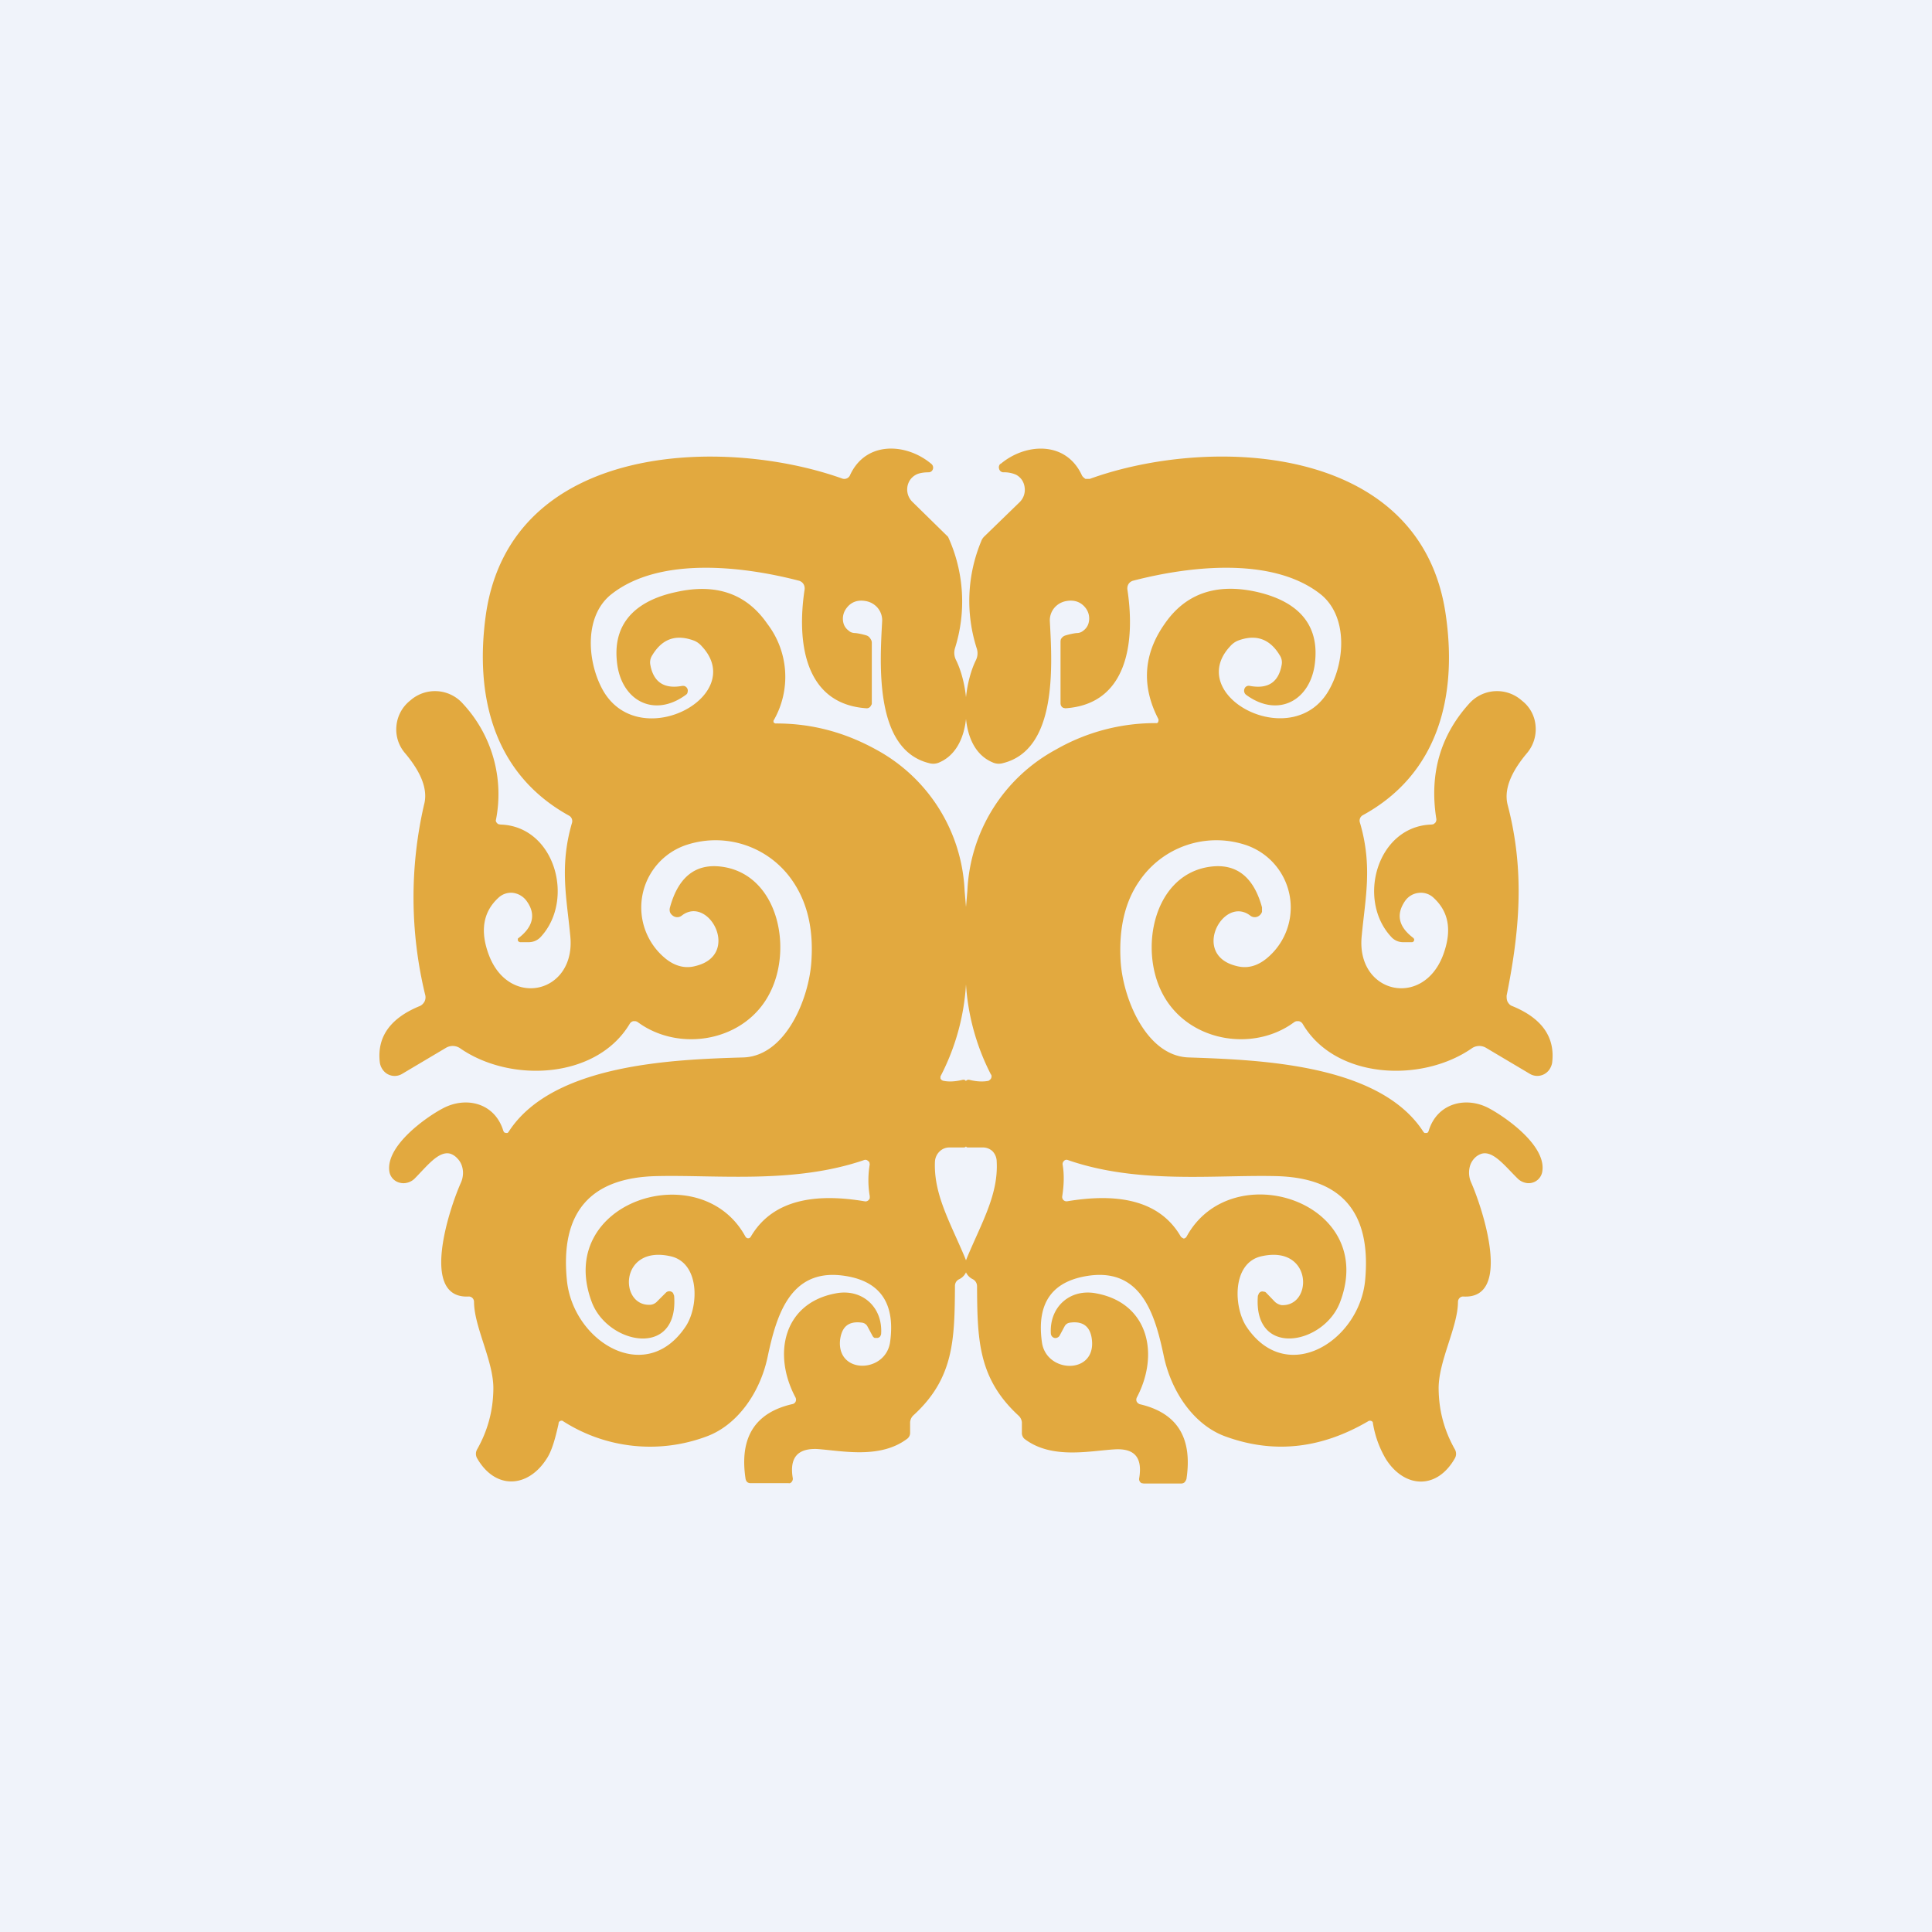 <!-- by TradingView --><svg width="56" height="56" viewBox="0 0 56 56" xmlns="http://www.w3.org/2000/svg"><path fill="#F0F3FA" d="M0 0h56v56H0z"/><path d="M29 13.45c.72-.61 1.9-.68 2.36.33.02.04.06.07.1.1h.13c3.42-1.24 9.57-1.07 10.31 3.9.36 2.41-.22 4.66-2.4 5.85a.18.18 0 0 0-.08.22c.37 1.26.15 2.2.05 3.28-.17 1.66 1.77 2.12 2.36.55.26-.7.17-1.25-.28-1.66a.53.53 0 0 0-.42-.14.55.55 0 0 0-.4.23c-.27.39-.2.75.24 1.08l.02.03v.04l-.02.03a.06.06 0 0 1-.04.02h-.26a.46.46 0 0 1-.35-.16c-1-1.08-.4-3.2 1.17-3.25l.06-.01.05-.04a.15.15 0 0 0 .03-.13c-.2-1.29.12-2.4.95-3.32a1.08 1.08 0 0 1 1.5-.12l.06.05a1.02 1.02 0 0 1 .37.72 1.07 1.07 0 0 1-.25.78c-.48.57-.67 1.07-.56 1.5.5 1.91.35 3.64-.03 5.53 0 .06 0 .12.03.18.03.05.07.1.13.12.86.35 1.25.9 1.16 1.64-.01.07-.04.14-.08.2s-.1.11-.16.14a.42.42 0 0 1-.4-.01l-1.28-.76a.38.38 0 0 0-.4.01c-1.46 1.02-3.97.9-4.91-.7a.17.17 0 0 0-.11-.08h-.07a.17.17 0 0 0-.07.03c-1.2.89-3.13.56-3.84-.88-.63-1.27-.23-3.27 1.25-3.6.84-.18 1.4.2 1.66 1.15v.13a.23.23 0 0 1-.08.11.21.21 0 0 1-.26 0c-.78-.6-1.73 1.14-.4 1.46.3.08.58.01.85-.2a1.91 1.91 0 0 0-.62-3.32 2.7 2.7 0 0 0-3.04 1.05c-.42.6-.6 1.37-.55 2.3.06 1.1.74 2.77 1.96 2.82 2.03.07 5.55.18 6.82 2.16l.03.03h.05c.02 0 .03 0 .05-.02a.1.1 0 0 0 .02-.04c.25-.82 1.1-1.01 1.76-.65.5.27 1.68 1.1 1.53 1.85a.4.4 0 0 1-.5.3.46.46 0 0 1-.2-.11c-.37-.36-.71-.82-1.05-.73a.48.48 0 0 0-.2.12.56.56 0 0 0-.13.2.7.7 0 0 0 .02.51c.32.72 1.22 3.4-.23 3.31a.14.14 0 0 0-.1.04.16.16 0 0 0-.05.11c0 .74-.58 1.74-.56 2.55.01.63.17 1.2.47 1.73a.26.26 0 0 1 0 .26c-.53.93-1.47.86-2 .02a2.97 2.97 0 0 1-.38-1.07.1.1 0 0 0-.14-.02c-1.37.8-2.74.94-4.12.44-.9-.32-1.56-1.26-1.79-2.3-.25-1.2-.63-2.55-2.13-2.37-1.1.14-1.57.78-1.41 1.93.12.91 1.56.95 1.45-.06-.04-.39-.26-.56-.65-.5a.2.2 0 0 0-.14.1l-.15.28a.14.14 0 0 1-.06.05.13.13 0 0 1-.09.01.14.14 0 0 1-.1-.12c-.05-.78.56-1.32 1.32-1.17 1.5.28 1.84 1.75 1.17 3.02a.14.14 0 0 0 0 .12l.03.04.05.03c1.09.25 1.54.97 1.36 2.17-.01.03-.03.07-.06.1a.15.15 0 0 1-.1.03h-1.08l-.06-.01a.13.13 0 0 1-.07-.14c.1-.6-.13-.87-.7-.84-.72.04-1.83.3-2.62-.3a.2.2 0 0 1-.06-.08.21.21 0 0 1-.02-.1v-.3a.3.3 0 0 0-.1-.2c-1.17-1.08-1.19-2.2-1.2-3.75a.23.23 0 0 0-.12-.2.42.42 0 0 1-.2-.2.42.42 0 0 1-.2.2.22.22 0 0 0-.09.08.23.23 0 0 0-.03.12c-.01 1.55-.03 2.67-1.2 3.74a.3.3 0 0 0-.1.21v.3a.21.21 0 0 1-.08.17c-.79.6-1.9.35-2.62.3-.57-.02-.8.26-.7.85a.14.14 0 0 1-.03.1.13.13 0 0 1-.05.04.12.12 0 0 1-.05 0h-1.09a.15.15 0 0 1-.1-.03.17.17 0 0 1-.05-.1c-.18-1.19.27-1.91 1.35-2.16a.13.13 0 0 0 .1-.07.14.14 0 0 0 0-.12c-.68-1.27-.34-2.74 1.16-3.02.76-.15 1.37.39 1.32 1.17 0 .03-.02.06-.03.08a.13.13 0 0 1-.07.04h-.09a.14.14 0 0 1-.06-.06l-.15-.28a.21.21 0 0 0-.14-.1c-.4-.06-.6.11-.65.5-.1 1 1.32.97 1.45.06.16-1.15-.31-1.8-1.4-1.93-1.51-.18-1.9 1.18-2.15 2.36-.22 1.05-.89 1.99-1.78 2.31a4.67 4.67 0 0 1-4.17-.46.1.1 0 0 0-.1.04.11.11 0 0 0-.01.05c-.1.45-.2.8-.35 1.02-.54.84-1.48.9-2.01-.02a.26.26 0 0 1 0-.26c.3-.53.46-1.1.47-1.73.02-.81-.56-1.81-.56-2.55a.16.16 0 0 0-.04-.1.15.15 0 0 0-.11-.05c-1.45.08-.55-2.59-.23-3.3a.7.7 0 0 0 .06-.26.65.65 0 0 0-.04-.25.55.55 0 0 0-.13-.2.48.48 0 0 0-.2-.13c-.34-.09-.68.37-1.04.73a.46.46 0 0 1-.2.11.43.43 0 0 1-.23 0 .4.4 0 0 1-.29-.3c-.14-.74 1.03-1.58 1.54-1.85.67-.36 1.51-.17 1.76.65l.02.04.05.02h.04c.02 0 .03-.02.04-.03 1.27-1.98 4.8-2.1 6.82-2.16 1.22-.05 1.9-1.72 1.96-2.81.06-.94-.13-1.7-.55-2.31a2.7 2.7 0 0 0-3.04-1.05 1.91 1.91 0 0 0-.62 3.32c.27.21.56.28.85.2 1.33-.32.38-2.07-.4-1.46a.21.21 0 0 1-.26 0 .23.23 0 0 1-.08-.1.24.24 0 0 1 0-.14c.26-.95.82-1.33 1.66-1.15 1.48.33 1.88 2.33 1.25 3.6-.7 1.44-2.63 1.77-3.84.88a.17.17 0 0 0-.07-.03h-.07a.17.17 0 0 0-.1.08c-.96 1.6-3.46 1.72-4.92.7a.38.38 0 0 0-.4-.01l-1.28.76a.42.42 0 0 1-.56-.13.47.47 0 0 1-.08-.2c-.09-.74.3-1.29 1.16-1.64.05-.02.1-.07.13-.12a.28.28 0 0 0 .03-.18 11.97 11.97 0 0 1-.04-5.53c.12-.43-.07-.93-.55-1.5a1.05 1.05 0 0 1-.25-.78 1.06 1.06 0 0 1 .37-.72l.06-.05a1.08 1.08 0 0 1 1.5.12 3.85 3.85 0 0 1 .95 3.39.15.15 0 0 0 .08.1l.06.01c1.57.05 2.16 2.17 1.17 3.25a.47.47 0 0 1-.35.16h-.26l-.04-.02a.07.07 0 0 1-.02-.03v-.04c0-.01 0-.02.02-.03.43-.33.51-.7.23-1.08a.58.58 0 0 0-.39-.23.53.53 0 0 0-.42.14c-.45.41-.54.97-.28 1.66.59 1.57 2.53 1.11 2.36-.55-.1-1.08-.32-2.02.05-3.28a.18.18 0 0 0-.09-.21c-2.17-1.2-2.75-3.45-2.4-5.87.75-4.96 6.9-5.12 10.32-3.9a.18.18 0 0 0 .23-.1c.46-1 1.64-.93 2.36-.32a.14.14 0 0 1 0 .21.13.13 0 0 1-.08.03c-.17 0-.3.03-.37.07a.48.48 0 0 0-.17.15.5.5 0 0 0 .07.64l1.03 1.01a4.5 4.5 0 0 1 .2 3.23.46.46 0 0 0 .03.34c.14.28.25.68.29 1.08.04-.4.15-.8.29-1.08a.45.45 0 0 0 .02-.34 4.5 4.5 0 0 1 .13-3.1.36.36 0 0 1 .08-.13l1.03-1a.5.5 0 0 0 .15-.43.5.5 0 0 0-.08-.22.48.48 0 0 0-.17-.15.85.85 0 0 0-.37-.07.13.13 0 0 1-.12-.1.14.14 0 0 1 .04-.15Zm-3.94 20.17c-2.03.7-4.25.43-6.02.47-1.92.04-2.8 1.04-2.61 3 .16 1.77 2.26 3.1 3.43 1.38.4-.57.44-1.88-.44-2.06-1.47-.32-1.48 1.46-.57 1.41a.3.3 0 0 0 .2-.1l.25-.25a.14.14 0 0 1 .21.01l.03.08c.14 1.81-1.9 1.42-2.38.2-1.12-2.93 3.16-4.3 4.45-1.91l.03.03a.09.09 0 0 0 .09 0 .1.1 0 0 0 .03-.03c.68-1.17 2.05-1.24 3.3-1.03a.12.12 0 0 0 .12-.04.13.13 0 0 0 .03-.05v-.06a2.73 2.73 0 0 1 0-.92l-.01-.06a.12.12 0 0 0-.04-.04.11.11 0 0 0-.1-.03Zm5.83 0a.1.1 0 0 0-.05.03.12.12 0 0 0-.04.1c.05.29.04.6-.01.92a.13.13 0 0 0 .03.11.13.13 0 0 0 .11.04c1.26-.21 2.63-.14 3.3 1.03l.04.03.04.02a.1.1 0 0 0 .05-.02.1.1 0 0 0 .03-.03c1.3-2.4 5.57-1.02 4.45 1.9-.47 1.23-2.52 1.62-2.38-.19l.03-.07a.14.14 0 0 1 .06-.05.13.13 0 0 1 .08 0c.03 0 .05.01.07.03l.25.26c.05.05.13.09.2.1.91.04.9-1.74-.57-1.42-.88.18-.83 1.49-.44 2.06 1.17 1.72 3.27.39 3.43-1.37.18-1.97-.69-2.97-2.6-3.01-1.78-.04-4 .24-6.03-.47a.1.1 0 0 0-.05 0ZM28 33.23a.08.08 0 0 1-.05.03h-.43a.4.4 0 0 0-.29.12.44.44 0 0 0-.13.29c-.04.94.43 1.74.86 2.76l.04.1.04-.1c.43-1.02.9-1.82.85-2.76a.44.44 0 0 0-.12-.3.41.41 0 0 0-.3-.11h-.42c-.02 0-.04-.01-.05-.03Zm0-4.7a6.64 6.64 0 0 1-.74 2.67v.06a.12.12 0 0 0 .1.07c.15.03.33.02.54-.03a.1.1 0 0 1 .05 0 .1.1 0 0 1 .04.02v.02l.02-.02a.1.1 0 0 1 .09-.02c.2.05.39.06.54.03.02 0 .04-.02.05-.03a.12.12 0 0 0 .05-.1c0-.02 0-.04-.02-.06a6.64 6.64 0 0 1-.72-2.6Zm10.26-11.32c-1.38-1.07-3.75-.81-5.41-.38a.23.23 0 0 0-.14.1.25.25 0 0 0-.03.17c.22 1.46.03 3.31-1.8 3.43l-.05-.01a.14.14 0 0 1-.05-.03.16.16 0 0 1-.04-.11v-1.75c0-.05 0-.1.03-.13a.2.2 0 0 1 .11-.08c.13-.04.24-.06.32-.07.08 0 .14-.02.2-.07a.4.4 0 0 0 .14-.18.5.5 0 0 0-.06-.46c-.13-.18-.32-.26-.56-.22a.58.58 0 0 0-.36.2.56.56 0 0 0-.13.38c.07 1.3.22 3.73-1.36 4.12a.43.43 0 0 1-.27-.01c-.51-.2-.74-.7-.8-1.27-.06.56-.3 1.07-.8 1.27a.43.43 0 0 1-.27.01c-1.58-.39-1.43-2.83-1.36-4.12a.56.56 0 0 0-.13-.38.58.58 0 0 0-.36-.2c-.24-.04-.43.04-.56.23a.5.5 0 0 0-.06.45.4.4 0 0 0 .14.18c.05.05.12.07.2.07.08.01.19.03.32.07a.2.2 0 0 1 .1.08c.03.04.05.08.05.13v1.75c0 .02 0 .04-.02.06 0 .02-.02.03-.03.05a.14.14 0 0 1-.1.04c-1.83-.12-2.02-1.97-1.8-3.43.01-.06 0-.12-.03-.17a.23.23 0 0 0-.14-.1c-1.66-.43-4.03-.69-5.41.38-.8.61-.73 1.9-.3 2.73 1.01 1.96 4.27.25 2.9-1.21a.6.6 0 0 0-.22-.16c-.54-.2-.94-.05-1.23.45a.37.37 0 0 0-.04.25c.09.5.4.71.93.61.03 0 .06 0 .09.02a.14.14 0 0 1 .06.16c0 .03-.02.06-.05.08-.94.69-1.9.15-2-.98-.12-1.2.68-1.78 1.72-2 1.16-.26 2.04.05 2.64.92a2.53 2.53 0 0 1 .18 2.81v.04a.08.08 0 0 0 .08.04c1 0 1.96.24 2.9.76a4.9 4.9 0 0 1 2.56 4.09l.04.47.04-.47a4.9 4.9 0 0 1 2.56-4.09 5.79 5.79 0 0 1 2.94-.77l.03-.03.01-.04v-.04c-.5-.96-.44-1.89.18-2.77.6-.87 1.48-1.18 2.64-.93 1.04.23 1.84.8 1.72 2.01-.1 1.13-1.06 1.67-2 .98a.15.15 0 0 1-.05-.17.13.13 0 0 1 .15-.09c.53.1.84-.1.93-.61a.37.37 0 0 0-.04-.25c-.29-.5-.7-.65-1.23-.45a.6.6 0 0 0-.22.16c-1.37 1.46 1.89 3.17 2.9 1.2.43-.81.5-2.1-.3-2.72Z" fill="#E2A93F"/></svg>